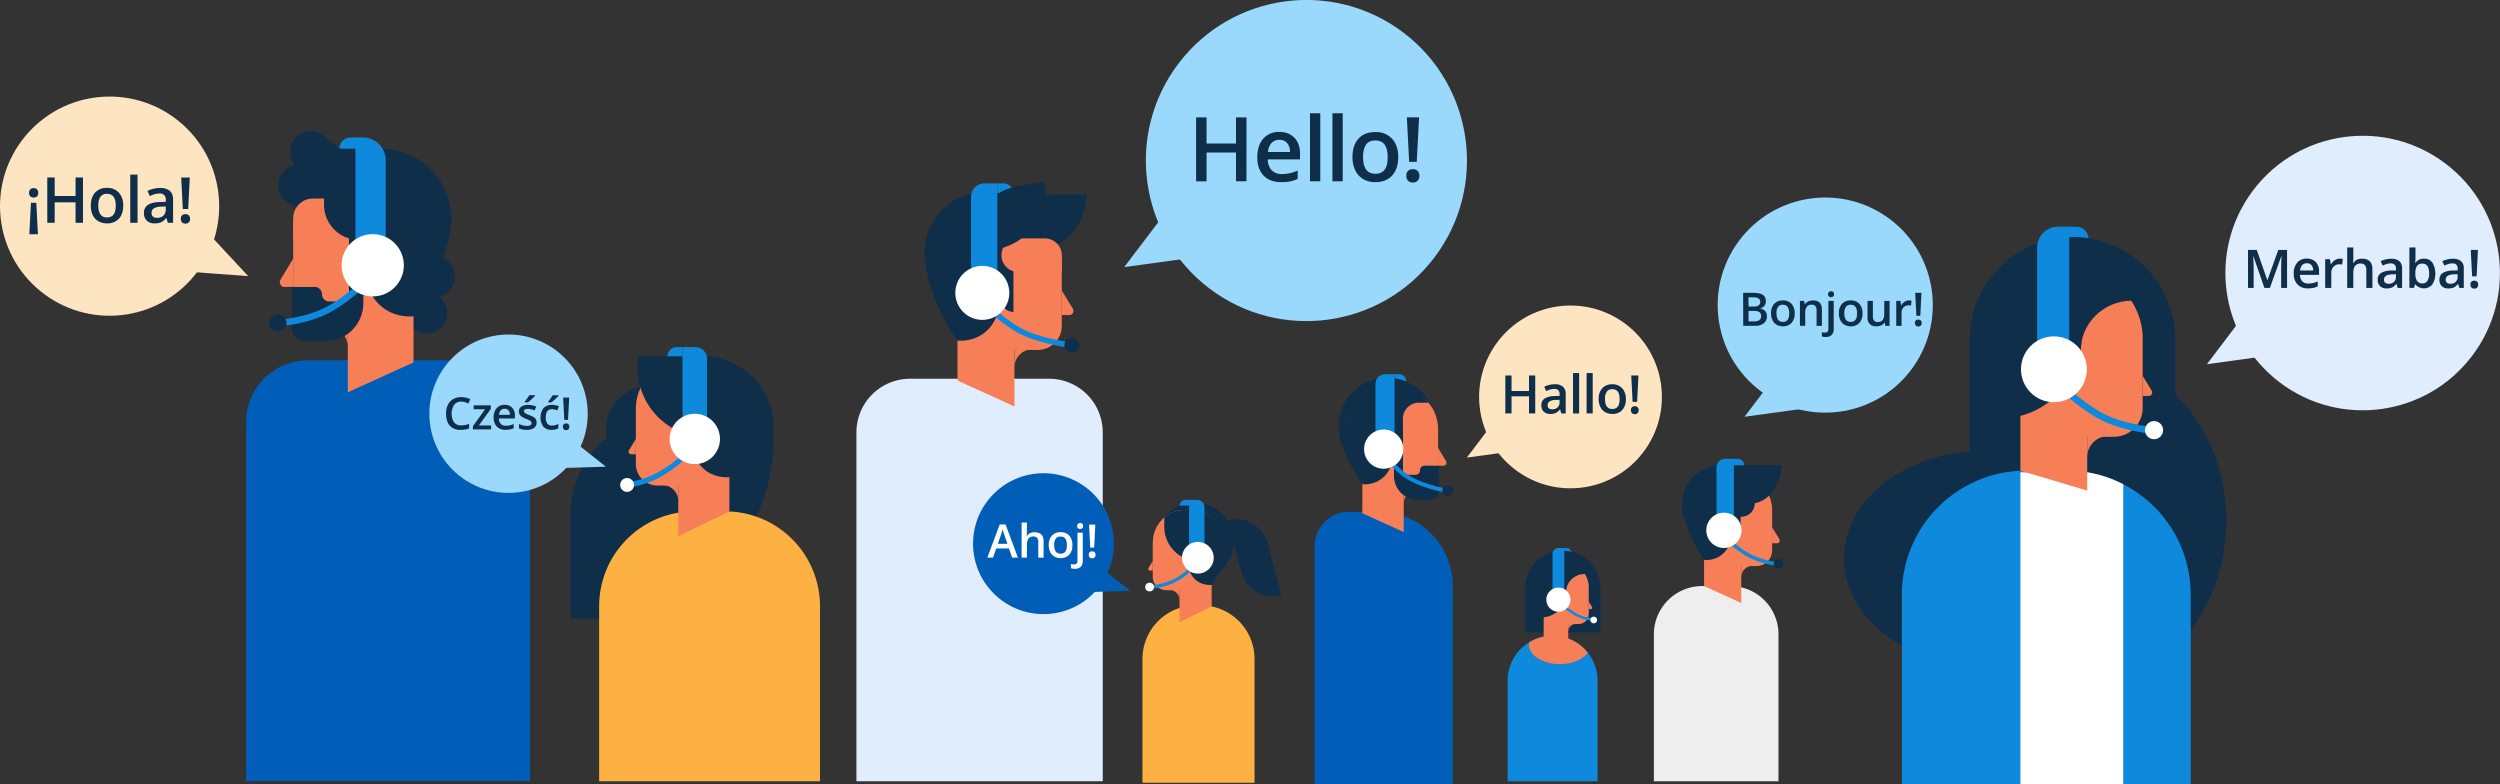 <svg xmlns="http://www.w3.org/2000/svg" viewBox="0 0 1458.7 457.43"><rect x="0" y="0" width="1458.7" height="457.43" fill="#333333" stroke="none"/><defs><style>.cls-1{fill:#0f89db;}.cls-2{fill:#0f2e4a;}.cls-3{fill:#f77f57;}.cls-4{fill:#005eb8;}.cls-5{fill:#fff;}.cls-6{fill:#e0edfd;}.cls-7{fill:#fde5c2;}.cls-8{fill:#9ad9fc;}.cls-9{fill:#fdb143;}.cls-10{fill:#eee;}</style></defs><title>multilingual-support-2</title><g id="Layer_2" data-name="Layer 2"><g id="Layer_1-2" data-name="Layer 1"><path class="cls-1" d="M816.35,218.31h-2.64v4.18h6.82A4.18,4.18,0,0,0,816.35,218.31Z" transform="translate(0 0)"/><ellipse class="cls-2" cx="809.43" cy="247.98" rx="28.27" ry="27.58"/><path class="cls-3" d="M826.65,286.25a7.61,7.61,0,0,0-7.61,7.61h0v-7.61h7.61Z" transform="translate(0 0)"/><path class="cls-4" d="M767.06,318.67a20,20,0,0,1,20-20h17.43a43.18,43.18,0,0,1,43.18,43.18V457.43H767.06Z" transform="translate(0 0)"/><path class="cls-3" d="M828.93,286.5h-7.81a34.43,34.43,0,0,1-34.43-34.43v-1.66a24.09,24.09,0,0,1,24.09-24.09H815a24.09,24.09,0,0,1,24.09,24.09v25.93A10.16,10.16,0,0,1,828.93,286.5Z" transform="translate(0 0)"/><polygon class="cls-3" points="819.04 310.45 794.9 299.47 794.9 274.6 819.04 274.6 819.04 310.45"/><path class="cls-3" d="M842.24,271.75h-3.15V261.34l4.67,7.72A1.78,1.78,0,0,1,842.24,271.75Z" transform="translate(0 0)"/><path class="cls-2" d="M794.9,282.53c-14.72-21.19-13.67-32.71-13.67-32.71L797,238c11,0,19.67,3,19.67,13.94l-3.15.45C816.67,285.58,794.9,282.53,794.9,282.53Z" transform="translate(0 0)"/><path class="cls-3" d="M813.44,272h-5.89a5.89,5.89,0,0,1-5.89-5.89v-4.61a5.89,5.89,0,0,1,5.89-5.89h0a5.89,5.89,0,0,1,5.89,5.89Z" transform="translate(0 0)"/><rect class="cls-2" x="813.36" y="249.07" width="5.24" height="25.97"/><path class="cls-2" d="M839.59,271.75V287a4.69,4.69,0,0,1-4.69,4.69h-7.54a14,14,0,0,1-14-14v-6h5.25v2.68a2.68,2.68,0,0,0,2.68,2.68h4.58a2.68,2.68,0,0,0,2.68-2.68h0a2.68,2.68,0,0,1,2.68-2.68Z" transform="translate(0 0)"/><path class="cls-2" d="M833.54,235H827.8a9.3,9.3,0,0,0-9.27,9.45l.08,4.67-31.91,7.11,1-24.69S816.13,213.2,833.54,235Z" transform="translate(0 0)"/><path class="cls-1" d="M843.31,287.41l.44-2.33c-.13,0-13.12-2.54-20.75-7.12a38.52,38.52,0,0,1-11.61-10.75l-2,1.28A40.39,40.39,0,0,0,821.79,280C829.79,284.79,842.76,287.31,843.31,287.41Z" transform="translate(0 0)"/><path class="cls-1" d="M808.2,218.32h5.51a0,0,0,0,1,0,0v37.75a0,0,0,0,1,0,0H802.57a0,0,0,0,1,0,0V224A5.63,5.63,0,0,1,808.2,218.32Z"/><circle class="cls-5" cx="807.36" cy="262.06" r="11.44"/><circle class="cls-2" cx="844.7" cy="286.25" r="3.15"/><path class="cls-3" d="M602.42,203.82a10.49,10.49,0,0,0-10.49,10.49h0V203.82h10.49Z" transform="translate(0 0)"/><path class="cls-6" d="M499.71,252.27A31.28,31.28,0,0,1,531,221h81.15a31.28,31.28,0,0,1,31.28,31.28V455.85H499.71Z" transform="translate(0 0)"/><path class="cls-3" d="M605.55,204.17H594.79a47.42,47.42,0,0,1-47.42-47.42v-2.28a33.19,33.19,0,0,1,33.19-33.19h5.79a33.19,33.19,0,0,1,33.19,33.19v35.72A14,14,0,0,1,605.55,204.17Z" transform="translate(0 0)"/><path class="cls-2" d="M611.1,147.56c-25.75,0-41.55-1.41-35.81,35.81a35.81,35.81,0,1,1,35.81-35.81Z" transform="translate(0 0)"/><polygon class="cls-3" points="591.93 237.17 558.67 222.04 558.67 187.77 591.93 187.77 591.93 237.17"/><path class="cls-3" d="M623.88,183.85h-4.35V169.51L626,180.14A2.45,2.45,0,0,1,623.88,183.85Z" transform="translate(0 0)"/><path class="cls-2" d="M558.67,198.7C538.38,169.51,539.6,147,539.6,147l22-9.65c15.1,0,27.09,4.11,27.09,19.21l-4.34.62C588.66,202.91,558.67,198.7,558.67,198.7Z" transform="translate(0 0)"/><path class="cls-3" d="M584.21,184.21h-8.12a8.12,8.12,0,0,1-8.12-8.12v-6.35a8.12,8.12,0,0,1,8.12-8.12h0a8.12,8.12,0,0,1,8.12,8.12Z" transform="translate(0 0)"/><path class="cls-2" d="M599.68,147.56H584.32a34.2,34.2,0,0,1,34.2-34.2h15.36A34.2,34.2,0,0,1,599.68,147.56Z" transform="translate(0 0)"/><path class="cls-2" d="M591.33,182h0a7.23,7.23,0,0,1-7.23-7.23V152.6h7.23Z" transform="translate(0 0)"/><path class="cls-3" d="M619.54,158.71h-25.4a9.81,9.81,0,0,1-9.81-9.81h0a9.81,9.81,0,0,1,9.81-9.81H609.6a9.94,9.94,0,0,1,9.94,9.94Z" transform="translate(0 0)"/><path class="cls-1" d="M625.18,203.11l.42-3.24c-.2,0-20.45-2.67-30.92-9a71.1,71.1,0,0,1-16.08-12.74l-2.49,2.12c.24.28,5.89,6.82,16.89,13.42S624.32,203,625.18,203.11Z" transform="translate(0 0)"/><path class="cls-1" d="M585.55,107h-3.64v5.76h9.4A5.76,5.76,0,0,0,585.55,107Z" transform="translate(0 0)"/><path class="cls-2" d="M581.25,145.43,566.11,148h0a34.2,34.2,0,0,1,28.06-39.39L609.32,106h0A34.2,34.2,0,0,1,581.25,145.43Z" transform="translate(0 0)"/><path class="cls-1" d="M574.35,107h7.56a0,0,0,0,1,0,0v52.31a0,0,0,0,1,0,0H566.57a0,0,0,0,1,0,0V114.81A7.78,7.78,0,0,1,574.35,107Z"/><circle class="cls-5" cx="573.16" cy="170.88" r="15.76"/><circle class="cls-2" cx="625.39" cy="201.49" r="4.34"/><circle class="cls-4" cx="608.88" cy="317.26" r="41.1" transform="translate(-21.88 588.44) rotate(-50.79)"/><polygon class="cls-4" points="659.41 344.73 632.25 345.55 641.15 330.29 659.41 344.73"/><circle class="cls-7" cx="63.94" cy="120.3" r="63.94" transform="translate(-69.69 93.78) rotate(-50.79)"/><polygon class="cls-7" points="144.82 161.11 101.87 157.96 120.57 135.04 144.82 161.11"/><circle class="cls-8" cx="762.28" cy="93.68" r="93.68" transform="translate(227.16 644.58) rotate(-52.84)"/><polygon class="cls-8" points="655.96 155.85 682.14 121.31 716.68 147.5 655.96 155.85"/><path class="cls-3" d="M190.84,190.45a12.09,12.09,0,0,1,12.09,12.09h0V190.45H190.84Z" transform="translate(0 0)"/><path class="cls-4" d="M143.58,246.31a36.06,36.06,0,0,1,36.06-36.06H273.2a36.06,36.06,0,0,1,36.06,36.06V455.7H143.58Z" transform="translate(0 0)"/><path class="cls-3" d="M187.24,190.86h12.4a54.67,54.67,0,0,0,54.67-54.67v-2.63A38.27,38.27,0,0,0,216,95.28h-6.67a38.27,38.27,0,0,0-38.27,38.27v41.18A16.13,16.13,0,0,0,187.24,190.86Z" transform="translate(0 0)"/><path class="cls-2" d="M180.83,128c29.69,0,47.9-1.63,41.28,41.28a41.28,41.28,0,0,0,0-82.56H189C172,91.76,180.83,109.27,180.83,128Z" transform="translate(0 0)"/><path class="cls-2" d="M211.14,129.83h0a12.09,12.09,0,0,0-4.2-16.57L180.66,97.6a12.09,12.09,0,0,0-16.57,4.2h0a12.09,12.09,0,0,0,4.2,16.57L194.57,134A12.09,12.09,0,0,0,211.14,129.83Z" transform="translate(0 0)"/><path class="cls-2" d="M214,116h0a12.09,12.09,0,0,0-1.51-17L189.06,79.31a12.09,12.09,0,0,0-17,1.51h0a12.09,12.09,0,0,0,1.51,17L197,117.48A12.09,12.09,0,0,0,214,116Z" transform="translate(0 0)"/><path class="cls-2" d="M262.59,169.17h0a12.09,12.09,0,0,0-1.51-17L237.6,132.51a12.09,12.09,0,0,0-17,1.51h0a12.09,12.09,0,0,0,1.51,17l23.47,19.63A12.09,12.09,0,0,0,262.59,169.17Z" transform="translate(0 0)"/><path class="cls-2" d="M258.1,190.37h0a12.09,12.09,0,0,0-1.51-17l-23.47-19.63a12.09,12.09,0,0,0-17,1.51h0a12.09,12.09,0,0,0,1.51,17l23.47,19.63A12.09,12.09,0,0,0,258.1,190.37Z" transform="translate(0 0)"/><polygon class="cls-3" points="202.94 228.9 241.28 211.46 241.28 171.95 202.94 171.95 202.94 228.9"/><path class="cls-3" d="M166.09,167.43h5V150.89l-7.42,12.26A2.82,2.82,0,0,0,166.09,167.43Z" transform="translate(0 0)"/><path class="cls-2" d="M241.28,184.55c23.38-33.66,22-59.65,22-59.65l-25.32-11.13c-17.4,0-31.23,4.74-31.23,22.15l5,.71C206.71,189.4,241.28,184.55,241.28,184.55Z" transform="translate(0 0)"/><path class="cls-3" d="M211.83,167.84h9.36a9.36,9.36,0,0,0,9.36-9.36v-7.33a9.36,9.36,0,0,0-9.36-9.36h0a9.36,9.36,0,0,0-9.36,9.36Z" transform="translate(0 0)"/><rect class="cls-2" x="203.63" y="131.4" width="8.33" height="41.25" transform="translate(415.59 304.06) rotate(-180)"/><path class="cls-3" d="M171.1,138.44h29.29a11.31,11.31,0,0,0,11.31-11.31h0a11.31,11.31,0,0,0-11.31-11.31H182.56a11.46,11.46,0,0,0-11.46,11.46Z" transform="translate(0 0)"/><path class="cls-2" d="M189,113.77h6a20.52,20.52,0,0,1,20.52,20.52V140a0,0,0,0,1,0,0H189a0,0,0,0,1,0,0V113.77A0,0,0,0,1,189,113.77Z" transform="translate(404.59 253.76) rotate(-180)"/><path class="cls-2" d="M170.29,167.42v24.24a7.45,7.45,0,0,0,7.45,7.45h12A22.24,22.24,0,0,0,212,176.87v-9.46h-8.34v4.25a4.25,4.25,0,0,1-4.25,4.25H192.1a4.25,4.25,0,0,1-4.25-4.25h0a4.25,4.25,0,0,0-4.25-4.25Z" transform="translate(0 0)"/><path class="cls-1" d="M163.86,190.28c.73-.06,18-1.49,30.75-9.17s19.2-15.15,19.47-15.47l-2.87-2.45c-.06.07-6.43,7.42-18.54,14.69s-28.94,8.63-29.11,8.65Z" transform="translate(0 0)"/><path class="cls-1" d="M207.38,80.23h17.69a0,0,0,0,1,0,0v61.25a0,0,0,0,1,0,0h-4.32a13.37,13.37,0,0,1-13.37-13.37V80.23A0,0,0,0,1,207.38,80.23Z" transform="translate(432.45 221.7) rotate(-180)"/><circle class="cls-5" cx="217.47" cy="154.78" r="18.17"/><path class="cls-1" d="M198.09,80.24h11a0,0,0,0,1,0,0v0a6.45,6.45,0,0,1-6.45,6.45h-4.51a0,0,0,0,1,0,0V80.24A0,0,0,0,1,198.09,80.24Z" transform="translate(407.14 166.93) rotate(180)"/><circle class="cls-2" cx="162.17" cy="188.4" r="5.01"/><circle class="cls-2" cx="379.48" cy="250.91" r="25.92"/><path class="cls-2" d="M436.91,242.52H451.3a0,0,0,0,1,0,0v60.91a57.5,57.5,0,0,1-57.5,57.5H332.88a0,0,0,0,1,0,0V346.56A104,104,0,0,1,436.91,242.52Z" transform="translate(784.17 603.46) rotate(-180)"/><path class="cls-3" d="M386.35,283a9.41,9.41,0,0,1,9.41,9.41h0V283h-9.41Z" transform="translate(0 0)"/><path class="cls-9" d="M349.59,353.73a55.36,55.36,0,0,1,55.36-55.36h18.14a55.36,55.36,0,0,1,55.36,55.36V455.85H349.59Z" transform="translate(0 0)"/><path class="cls-3" d="M383.54,283.29h9.64a42.52,42.52,0,0,0,42.52-42.52v-2A29.76,29.76,0,0,0,405.94,209h-5.19A29.76,29.76,0,0,0,371,238.72v32A12.55,12.55,0,0,0,383.54,283.29Z" transform="translate(0 0)"/><polygon class="cls-3" points="395.75 312.87 425.58 298.43 425.58 268.58 395.75 268.58 395.75 312.87"/><path class="cls-3" d="M368.28,265.07H371v-9l-4,6.64A1.53,1.53,0,0,0,368.28,265.07Z" transform="translate(0 0)"/><path class="cls-2" d="M425.58,278.38C443.76,252.21,442.67,232,442.67,232L423,223.34c-13.54,0-24.29,3.69-24.29,17.22l3.89.55C398.68,282.15,425.58,278.38,425.58,278.38Z" transform="translate(0 0)"/><path class="cls-2" d="M371.92,207.88h38.24a41,41,0,0,1,41,41v6.44a0,0,0,0,1,0,0H412.94a41,41,0,0,1-41-41v-6.44A0,0,0,0,1,371.92,207.88Z" transform="translate(823.1 463.21) rotate(-180)"/><path class="cls-1" d="M366,284.49a52.91,52.91,0,0,0,20.92-7.11c10.25-6.15,15.51-12.24,15.73-12.5l-2.32-2a66.25,66.25,0,0,1-15,11.87,50.76,50.76,0,0,1-19.6,6.69Z" transform="translate(0 0)"/><path class="cls-1" d="M398.26,202.52h14.3a0,0,0,0,1,0,0v42.84a0,0,0,0,1,0,0h-7.5a6.8,6.8,0,0,1-6.8-6.8v-36A0,0,0,0,1,398.26,202.52Z" transform="translate(810.81 447.87) rotate(-180)"/><circle class="cls-5" cx="405.4" cy="256.11" r="14.69"/><path class="cls-1" d="M394.86,202.52h3.39v5.36H389.5A5.36,5.36,0,0,1,394.86,202.52Z" transform="translate(0 0)"/><circle class="cls-5" cx="365.89" cy="282.97" r="4.05"/><path class="cls-1" d="M879.66,397.18a26.24,26.24,0,0,1,44.8-18.55,23.29,23.29,0,0,1,1.91,2.14,26.08,26.08,0,0,1,5.78,16.41v58.67H879.66Z" transform="translate(0 0)"/><path class="cls-1" d="M912.73,319.76H914a2.9,2.9,0,0,1,2.9,2.9v0a0,0,0,0,1,0,0h-4.21a0,0,0,0,1,0,0v-2.9A0,0,0,0,1,912.73,319.76Z"/><path class="cls-2" d="M889.83,321.29h44.08a0,0,0,0,1,0,0V347a22,22,0,0,1-22,22h0a22,22,0,0,1-22-22V321.29A0,0,0,0,1,889.83,321.29Z" transform="translate(1823.74 690.35) rotate(180)"/><path class="cls-3" d="M919.57,364a4.52,4.52,0,0,0-4.52,4.52h0V364h4.52Z" transform="translate(0 0)"/><path class="cls-3" d="M920.92,364.12h-4.64a20.44,20.44,0,0,1-20.44-20.44v-1a14.31,14.31,0,0,1,14.31-14.31h2.49A14.31,14.31,0,0,1,927,342.69v15.4A6,6,0,0,1,920.92,364.12Z" transform="translate(0 0)"/><polygon class="cls-3" points="915.05 378.34 900.71 371.4 900.71 357.05 915.05 357.05 915.05 378.34"/><path class="cls-3" d="M928.26,355.36H927V351l1.93,3.19A.74.74,0,0,1,928.26,355.36Z" transform="translate(0 0)"/><path class="cls-2" d="M925.3,334.92h-.63a10.93,10.93,0,0,0-11,10.83H898.33v-19h27.18Z" transform="translate(0 0)"/><path class="cls-2" d="M906.43,334.06h7.42a0,0,0,0,1,0,0v26.15a0,0,0,0,1,0,0h-21.8a0,0,0,0,1,0,0V348.43A14.37,14.37,0,0,1,906.43,334.06Z" transform="translate(1805.92 694.27) rotate(180)"/><path class="cls-3" d="M892.08,376.05c0,6.31,8,11.43,18,11.43,7.27,0,13.53-2.75,16.34-6.71a23.3,23.3,0,0,0-1.91-2.14,26.23,26.23,0,0,0-32.28-3.81A7.88,7.88,0,0,0,892.08,376.05Z" transform="translate(0 0)"/><path class="cls-1" d="M928.24,362.07l.12-1.46a24.41,24.41,0,0,1-9.42-3.22,31.86,31.86,0,0,1-7.2-5.71l-1.11,1a32.61,32.61,0,0,0,7.56,6A25.44,25.44,0,0,0,928.24,362.07Z" transform="translate(0 0)"/><path class="cls-1" d="M909.48,319.76h3.25a0,0,0,0,1,0,0V345a0,0,0,0,1,0,0h-6.87a0,0,0,0,1,0,0V323.38A3.62,3.62,0,0,1,909.48,319.76Z"/><circle class="cls-5" cx="909.3" cy="349.89" r="7.06"/><circle class="cls-5" cx="929.92" cy="361.75" r="1.95"/><path class="cls-10" d="M965,370.13a28.18,28.18,0,0,1,28.18-28.18h16.36a28.18,28.18,0,0,1,28.18,28.18v85.73H965Z" transform="translate(0 0)"/><path class="cls-3" d="M1022.84,330.06a6.85,6.85,0,0,0-6.85,6.85h0v-6.85h6.85Z" transform="translate(0 0)"/><path class="cls-3" d="M1024.88,330.29h-7a31,31,0,0,1-30.95-30.95v-1.49a21.66,21.66,0,0,1,21.66-21.66h3.78A21.66,21.66,0,0,1,1034,297.85v23.31A9.13,9.13,0,0,1,1024.88,330.29Z" transform="translate(0 0)"/><path class="cls-2" d="M1028.51,294.69c-16.8,0-27.11-.92-23.37,23.37a23.37,23.37,0,1,1,0-46.73c2.32,0,19.53,4.15,19.53,4.15C1034.32,278.35,1028.51,284.11,1028.51,294.69Z" transform="translate(0 0)"/><polygon class="cls-3" points="1015.99 351.82 994.29 341.95 994.29 319.59 1015.99 319.59 1015.99 351.82"/><path class="cls-3" d="M1036.85,317H1034v-9.36l4.2,6.94A1.6,1.6,0,0,1,1036.85,317Z" transform="translate(0 0)"/><path class="cls-2" d="M994.29,326.72C981.05,307.67,981.85,293,981.85,293l14.33-6.3c9.85,0,17.68,2.68,17.68,12.54l-2.83.4C1013.86,329.47,994.29,326.72,994.29,326.72Z" transform="translate(0 0)"/><path class="cls-3" d="M1011,317.26h-5.3a5.3,5.3,0,0,1-5.3-5.3v-4.15a5.3,5.3,0,0,1,5.3-5.3h0a5.3,5.3,0,0,1,5.3,5.3Z" transform="translate(0 0)"/><rect class="cls-2" x="1010.89" y="296.64" width="4.72" height="15.06"/><path class="cls-3" d="M1016.87,284.7h8.08a6.49,6.49,0,0,1,6.49,6.49v6.32a0,0,0,0,1,0,0h-14.56a6.4,6.4,0,0,1-6.4-6.4v0A6.4,6.4,0,0,1,1016.87,284.7Z"/><path class="cls-2" d="M1008.85,286.66h15a0,0,0,0,1,0,0v7a7.86,7.86,0,0,1-7.86,7.86h-7.16a0,0,0,0,1,0,0V286.66A0,0,0,0,1,1008.85,286.66Z"/><path class="cls-2" d="M1002.49,271.33c0,12.48,8.26,22.6,18.46,22.6s18.46-10.12,18.46-22.6Z" transform="translate(0 0)"/><path class="cls-1" d="M1037.25,330.3l.3-2.11c-.11,0-10.8-1.57-17.64-5.68a46.42,46.42,0,0,1-10.49-8.31l-1.62,1.39a47.52,47.52,0,0,0,11,8.76C1026,328.67,1036.8,330.23,1037.25,330.3Z" transform="translate(0 0)"/><path class="cls-1" d="M1006.69,267.7h5a0,0,0,0,1,0,0v34.21a0,0,0,0,1,0,0h-10.15a0,0,0,0,1,0,0V272.81A5.12,5.12,0,0,1,1006.69,267.7Z"/><circle class="cls-5" cx="1005.88" cy="309.44" r="10.29"/><path class="cls-1" d="M1013.93,267.7h-2.38v3.76h6.13A3.76,3.76,0,0,0,1013.93,267.7Z" transform="translate(0 0)"/><circle class="cls-2" cx="1037.72" cy="328.92" r="2.83"/><path class="cls-2" d="M674.39,313.76a22.8,22.8,0,1,0,20.35-20.35A22.8,22.8,0,0,0,674.39,313.76Z" transform="translate(0 0)"/><path class="cls-3" d="M682.28,344.17a5.93,5.93,0,0,1,5.93,5.93h0v-5.93h-5.93Z" transform="translate(0 0)"/><path class="cls-9" d="M666.6,384.51a31.3,31.3,0,0,1,31.3-31.3h2.8a31.3,31.3,0,0,1,31.3,31.3V456.7H666.6Z" transform="translate(0 0)"/><path class="cls-3" d="M672.61,316.29v20.18a7.9,7.9,0,0,0,7.9,7.91h6.07a26.78,26.78,0,0,0,26.79-26.79v-1.29a18.76,18.76,0,0,0-10.62-16.9L702,299l0,0a18.38,18.38,0,0,0-6.53-1.45c-.25,0-.51,0-.76,0h-3.27a18.76,18.76,0,0,0-18.75,18.75Z" transform="translate(0 0)"/><polygon class="cls-3" points="688.2 363.01 706.99 353.91 706.99 335.11 688.2 335.11 688.2 363.01"/><path class="cls-3" d="M670.9,332.89h1.71v-5.65l-2.53,4.18A1,1,0,0,0,670.9,332.89Z" transform="translate(0 0)"/><path class="cls-2" d="M707,341.28c11.46-16.49,10.77-29.23,10.77-29.23l-12.41-5.45c-8.53,0-15.3,2.32-15.3,10.85l2.45.35C690,343.65,707,341.28,707,341.28Z" transform="translate(0 0)"/><path class="cls-2" d="M679.34,301.9v5.49a20,20,0,0,0,20,20h15v-9.86a20,20,0,0,0-11.65-18.19L702,299l0,0a20.24,20.24,0,0,0-6.53-1.45l-1,0h-3A18.69,18.69,0,0,0,679.34,301.9Z" transform="translate(0 0)"/><path class="cls-3" d="M690.45,333.88h4.77a4.77,4.77,0,0,0,4.77-4.77v-3.73a4.77,4.77,0,0,0-4.77-4.77h0a4.77,4.77,0,0,0-4.77,4.77Z" transform="translate(0 0)"/><path class="cls-2" d="M747.63,347.33h0l-7.88-30.13a19.15,19.15,0,0,0-23.38-13.68h0l7.88,30.13A19.15,19.15,0,0,0,747.63,347.33Z" transform="translate(0 0)"/><path class="cls-1" d="M671.63,343.5c.37,0,9.14-.76,15.65-4.67a42.78,42.78,0,0,0,9.91-7.88l-1.46-1.25a41.73,41.73,0,0,1-9.44,7.48c-6.13,3.68-14.73,4.4-14.82,4.4Z" transform="translate(0 0)"/><path class="cls-1" d="M693.78,291.67h9a0,0,0,0,1,0,0v27a0,0,0,0,1,0,0h-4.72a4.28,4.28,0,0,1-4.28-4.28V291.67A0,0,0,0,1,693.78,291.67Z" transform="translate(1396.57 610.33) rotate(-180)"/><circle class="cls-5" cx="698.92" cy="325.43" r="9.25"/><path class="cls-1" d="M691.65,291.67h2.14V295h-5.52A3.38,3.38,0,0,1,691.65,291.67Z" transform="translate(0 0)"/><circle class="cls-5" cx="670.77" cy="342.54" r="2.55"/><path class="cls-1" d="M1211.57,132.31h-4.44v7h11.45A7,7,0,0,0,1211.57,132.31Z" transform="translate(0 0)"/><path class="cls-2" d="M1149.25,138.35h119.9a0,0,0,0,1,0,0v70a60,60,0,0,1-60,60h0a60,60,0,0,1-60-60v-70A0,0,0,0,1,1149.25,138.35Z" transform="translate(2418.4 406.65) rotate(180)"/><path class="cls-2" d="M1164.36,303.76c0,52.52,8.69,95.1,53.5,95.1s81.14-42.58,81.14-95.1-36.33-95.1-81.14-95.1S1164.36,251.24,1164.36,303.76Z" transform="translate(0 0)"/><ellipse class="cls-2" cx="1157.07" cy="325.8" rx="81.14" ry="62.63"/><path class="cls-3" d="M1230.16,254.44a12.3,12.3,0,0,0-12.3,12.3h0v-12.3h12.3Z" transform="translate(0 0)"/><path class="cls-1" d="M1109.71,347a72.41,72.41,0,0,1,69.15-72.32c1.05-.05,2.16-.08,3.24-.08h23.73a71.44,71.44,0,0,1,12.13,1,70.42,70.42,0,0,1,20.87,6.93,72.31,72.31,0,0,1,39.4,64.43V457.43H1109.71Z" transform="translate(0 0)"/><path class="cls-5" d="M1178.86,275.6H1218a70.42,70.42,0,0,1,20.87,6.93v174.9h-60Z" transform="translate(0 0)"/><path class="cls-3" d="M1205.64,157.64h4.58a40,40,0,0,1,40,40V238a16.87,16.87,0,0,1-16.87,16.87H1222.8a57.19,57.19,0,0,1-57.19-57.19v0a40,40,0,0,1,40-40Z"/><polygon class="cls-3" points="1217.86 286.25 1178.86 274.65 1178.86 235.62 1217.86 235.62 1217.86 286.25"/><path class="cls-3" d="M1253.79,231h-3.55V219.3l5.26,8.69A2,2,0,0,1,1253.79,231Z" transform="translate(0 0)"/><path class="cls-2" d="M1245.75,175.43H1244c-16.57,0-30,13.19-30,29.46h-41.64V153.2h73.94Z" transform="translate(0 0)"/><path class="cls-2" d="M1203.23,173.08h11.38a0,0,0,0,1,0,0v71.15a0,0,0,0,1,0,0h-59.29a0,0,0,0,1,0,0V221A47.91,47.91,0,0,1,1203.23,173.08Z" transform="translate(2369.92 417.32) rotate(180)"/><path class="cls-1" d="M1255.07,253l.32-4c-.18,0-18.05-1.51-30.76-9.14s-19.53-15.44-19.6-15.52l-3,2.59c.29.33,7.17,8.31,20.58,16.35S1254.3,252.92,1255.07,253Z" transform="translate(0 0)"/><path class="cls-1" d="M1200.73,132.31h6.6a0,0,0,0,1,0,0v69.1a0,0,0,0,1,0,0h-18.7a0,0,0,0,1,0,0v-57A12.1,12.1,0,0,1,1200.73,132.31Z"/><circle class="cls-5" cx="1198.41" cy="215.47" r="19.21"/><circle class="cls-5" cx="1256.85" cy="250.99" r="5.29"/><circle class="cls-7" cx="916.38" cy="231.61" r="53.32" transform="translate(178.25 822) rotate(-52.84)"/><polygon class="cls-7" points="855.86 267 870.76 247.34 890.42 262.24 855.86 267"/><circle class="cls-6" cx="1378.6" cy="159.34" r="80.09" transform="translate(418.85 1161.74) rotate(-52.84)"/><polygon class="cls-6" points="1287.7 212.5 1310.08 182.97 1339.61 205.35 1287.7 212.5"/><path class="cls-2" d="M22.33,112.54a2.83,2.83,0,0,1-.68,2,2.67,2.67,0,0,1-2,.71,2.63,2.63,0,0,1-2-.71,2.81,2.81,0,0,1-.69-2,2.87,2.87,0,0,1,.69-2,2.54,2.54,0,0,1,2-.76,2.63,2.63,0,0,1,2,.73A2.84,2.84,0,0,1,22.33,112.54Zm-4.28,5.78H21.2l.92,18.36h-5Z" transform="translate(0 0)"/><path class="cls-2" d="M48.42,130H44.09V118.07H31.91V130H27.59V103.56h4.32v10.8H44.09v-10.8h4.34Z" transform="translate(0 0)"/><path class="cls-2" d="M71.9,119.95q0,4.9-2.51,7.64a9,9,0,0,1-7,2.75,9.58,9.58,0,0,1-5-1.26,8.34,8.34,0,0,1-3.31-3.63A12.36,12.36,0,0,1,53,119.95q0-4.86,2.49-7.59a9,9,0,0,1,7-2.73,8.8,8.8,0,0,1,6.87,2.79A10.78,10.78,0,0,1,71.9,119.95Zm-14.54,0q0,6.92,5.11,6.92t5.06-6.92q0-6.85-5.09-6.85a4.34,4.34,0,0,0-3.88,1.77A9,9,0,0,0,57.36,119.95Z" transform="translate(0 0)"/><path class="cls-2" d="M80.26,130H76V101.86h4.25Z" transform="translate(0 0)"/><path class="cls-2" d="M97.93,130l-.85-2.78h-.14A8.18,8.18,0,0,1,94,129.68a9.2,9.2,0,0,1-3.76.66,6.36,6.36,0,0,1-4.6-1.59,6,6,0,0,1-1.65-4.5,5.28,5.28,0,0,1,2.29-4.66q2.29-1.57,7-1.72l3.45-.11V116.7a4,4,0,0,0-.89-2.86,3.65,3.65,0,0,0-2.77-.95,9.57,9.57,0,0,0-2.94.45,22.22,22.22,0,0,0-2.71,1.07l-1.37-3a14.79,14.79,0,0,1,3.56-1.29,16.38,16.38,0,0,1,3.65-.44A8.64,8.64,0,0,1,99,111.29Q101,113,101,116.52V130Zm-6.32-2.89a5.26,5.26,0,0,0,3.71-1.29,4.68,4.68,0,0,0,1.4-3.62v-1.73l-2.57.11a8.77,8.77,0,0,0-4.36,1,3,3,0,0,0-1.36,2.74,2.67,2.67,0,0,0,.79,2.07A3.42,3.42,0,0,0,91.61,127.08Z" transform="translate(0 0)"/><path class="cls-2" d="M105.51,127.72a2.45,2.45,0,0,1,2.71-2.73,2.59,2.59,0,0,1,2,.72,2.8,2.8,0,0,1,.69,2,2.87,2.87,0,0,1-.7,2,2.55,2.55,0,0,1-2,.75,2.68,2.68,0,0,1-2-.72A2.81,2.81,0,0,1,105.51,127.72Zm4.3-5.76h-3.14l-.94-18.39h5Z" transform="translate(0 0)"/><path class="cls-5" d="M590.6,325.38,588.67,320H581.3l-1.89,5.35h-3.32L583.3,306h3.43l7.21,19.35Zm-2.76-8.07L586,312.07q-.2-.53-.55-1.66t-.48-1.66a29.49,29.49,0,0,1-1,3.55l-1.74,5Z" transform="translate(0 0)"/><path class="cls-5" d="M608.93,325.38h-3.11v-9a3.92,3.92,0,0,0-.68-2.52,2.62,2.62,0,0,0-2.16-.83,3.42,3.42,0,0,0-2.87,1.17,6.42,6.42,0,0,0-.92,3.91v7.24h-3.1V304.87h3.1v5.21a24.3,24.3,0,0,1-.16,2.68h.2a4.3,4.3,0,0,1,1.76-1.63,5.67,5.67,0,0,1,2.63-.58q5.3,0,5.3,5.34Z" transform="translate(0 0)"/><path class="cls-5" d="M625.71,318.06a8,8,0,0,1-1.83,5.58,6.57,6.57,0,0,1-5.1,2,7,7,0,0,1-3.61-.92,6.09,6.09,0,0,1-2.41-2.65,9,9,0,0,1-.84-4,7.9,7.9,0,0,1,1.82-5.54,6.6,6.6,0,0,1,5.13-2,6.42,6.42,0,0,1,5,2A7.87,7.87,0,0,1,625.71,318.06Zm-10.61,0q0,5,3.73,5t3.69-5q0-5-3.72-5a3.17,3.17,0,0,0-2.83,1.29A6.57,6.57,0,0,0,615.1,318.06Z" transform="translate(0 0)"/><path class="cls-5" d="M627.17,331.87a7,7,0,0,1-2.32-.33v-2.45a7.13,7.13,0,0,0,1.83.24q2,0,2-2.24V310.8h3.1v16.49a4.58,4.58,0,0,1-1.18,3.41A4.66,4.66,0,0,1,627.17,331.87Zm1.31-24.93a1.71,1.71,0,0,1,.46-1.28,1.77,1.77,0,0,1,1.3-.45,1.73,1.73,0,0,1,1.27.45,1.71,1.71,0,0,1,.46,1.28,1.68,1.68,0,0,1-.46,1.25,1.72,1.72,0,0,1-1.27.46,1.75,1.75,0,0,1-1.3-.46A1.68,1.68,0,0,1,628.48,306.94Z" transform="translate(0 0)"/><path class="cls-5" d="M635.29,323.73a1.79,1.79,0,0,1,2-2,1.89,1.89,0,0,1,1.44.53,2,2,0,0,1,.5,1.46,2.09,2.09,0,0,1-.51,1.48,1.85,1.85,0,0,1-1.43.55,2,2,0,0,1-1.46-.53A2,2,0,0,1,635.29,323.73Zm3.14-4.21h-2.29l-.69-13.42h3.65Z" transform="translate(0 0)"/><circle class="cls-8" cx="296.73" cy="241.42" r="46.2" transform="translate(-77.92 318.69) rotate(-50.79)"/><polygon class="cls-8" points="353.53 272.3 322.99 273.21 333 256.06 353.53 272.3"/><path class="cls-2" d="M269.12,234.32a5,5,0,0,0-4.11,1.85,9.73,9.73,0,0,0-.06,10.28,5.09,5.09,0,0,0,4.17,1.75,11,11,0,0,0,2.29-.23q1.1-.24,2.3-.6V250a13.94,13.94,0,0,1-5,.83,7.92,7.92,0,0,1-6.26-2.47q-2.18-2.47-2.18-7.07a11.42,11.42,0,0,1,1.06-5.07,7.57,7.57,0,0,1,3.07-3.33,9.27,9.27,0,0,1,4.71-1.16,11.68,11.68,0,0,1,5.26,1.19l-1.09,2.53a16.42,16.42,0,0,0-2-.78A7.18,7.18,0,0,0,269.12,234.32Z" transform="translate(0 0)"/><path class="cls-2" d="M286.58,250.54H275.93V248.7l7.1-9.92h-6.67V236.5h10v2.08l-6.94,9.67h7.15Z" transform="translate(0 0)"/><path class="cls-2" d="M295,250.8a6.79,6.79,0,0,1-5.12-1.91,7.26,7.26,0,0,1-1.85-5.26,8,8,0,0,1,1.71-5.41,5.92,5.92,0,0,1,4.71-2,5.78,5.78,0,0,1,4.39,1.69,6.45,6.45,0,0,1,1.61,4.65v1.61h-9.36a4.62,4.62,0,0,0,1.1,3.14,3.85,3.85,0,0,0,2.93,1.1,10.85,10.85,0,0,0,2.32-.23,12.16,12.16,0,0,0,2.3-.78v2.42a9.16,9.16,0,0,1-2.21.74A13.57,13.57,0,0,1,295,250.8Zm-.55-12.29a3,3,0,0,0-2.28.9,4.29,4.29,0,0,0-1,2.63h6.37a3.89,3.89,0,0,0-.84-2.63A2.87,2.87,0,0,0,294.43,238.51Z" transform="translate(0 0)"/><path class="cls-2" d="M313.1,246.54a3.68,3.68,0,0,1-1.5,3.16,7.18,7.18,0,0,1-4.29,1.1,10.13,10.13,0,0,1-4.51-.85v-2.58a11.06,11.06,0,0,0,4.61,1.14q2.75,0,2.75-1.66a1.32,1.32,0,0,0-.3-.89,3.6,3.6,0,0,0-1-.74,17.17,17.17,0,0,0-1.94-.86,9,9,0,0,1-3.28-1.88,3.48,3.48,0,0,1-.86-2.44,3.2,3.2,0,0,1,1.45-2.8,6.9,6.9,0,0,1,4-1,11.2,11.2,0,0,1,4.68,1l-1,2.25a10.43,10.43,0,0,0-3.82-.94q-2.36,0-2.36,1.35a1.35,1.35,0,0,0,.62,1.12,13.55,13.55,0,0,0,2.69,1.26,12.27,12.27,0,0,1,2.53,1.23,3.67,3.67,0,0,1,1.17,1.29A3.73,3.73,0,0,1,313.1,246.54Zm-7-11.76v-.32q.72-.89,1.49-2t1.21-1.87h3.47v.27a26.09,26.09,0,0,1-2,2,27.78,27.78,0,0,1-2.22,1.9Z" transform="translate(0 0)"/><path class="cls-2" d="M321.86,250.8a6.15,6.15,0,0,1-4.84-1.86,9.43,9.43,0,0,1,.08-10.79,6.43,6.43,0,0,1,5-1.9,9.39,9.39,0,0,1,4,.83l-.9,2.4a9,9,0,0,0-3.12-.74q-3.64,0-3.64,4.84a5.79,5.79,0,0,0,.91,3.55,3.14,3.14,0,0,0,2.66,1.19,7.63,7.63,0,0,0,3.77-1v2.6a5.89,5.89,0,0,1-1.71.67A10.22,10.22,0,0,1,321.86,250.8Zm-2.08-16v-.32q.72-.89,1.49-2t1.21-1.87h3.47v.27a26.09,26.09,0,0,1-2,2,27.78,27.78,0,0,1-2.22,1.9Z" transform="translate(0 0)"/><path class="cls-2" d="M328.44,249a1.72,1.72,0,0,1,1.9-1.92,1.82,1.82,0,0,1,1.38.51,2,2,0,0,1,.48,1.41,2,2,0,0,1-.49,1.43,1.79,1.79,0,0,1-1.38.53,1.88,1.88,0,0,1-1.4-.51A2,2,0,0,1,328.44,249Zm3-4h-2.21L328.59,232h3.52Z" transform="translate(0 0)"/><path class="cls-2" d="M727.29,105.78h-6.12V89H704v16.81h-6.1V68.49H704V83.74h17.19V68.49h6.12Z" transform="translate(0 0)"/><path class="cls-2" d="M747.6,106.29q-6.58,0-10.29-3.84T733.6,91.88Q733.6,85,737,81a11.89,11.89,0,0,1,9.46-4,11.63,11.63,0,0,1,8.83,3.39q3.24,3.39,3.24,9.34V93h-18.8A9.26,9.26,0,0,0,742,99.34a7.73,7.73,0,0,0,5.89,2.21,21.71,21.71,0,0,0,4.66-.47,24.36,24.36,0,0,0,4.63-1.57v4.87a18.38,18.38,0,0,1-4.44,1.48A27.25,27.25,0,0,1,747.6,106.29Zm-1.1-24.69a6,6,0,0,0-4.58,1.81,8.63,8.63,0,0,0-2.05,5.28h12.8A7.82,7.82,0,0,0,751,83.4,5.76,5.76,0,0,0,746.51,81.6Z" transform="translate(0 0)"/><path class="cls-2" d="M770.36,105.78h-6V66.09h6Z" transform="translate(0 0)"/><path class="cls-2" d="M783.45,105.78h-6V66.09h6Z" transform="translate(0 0)"/><path class="cls-2" d="M815.85,91.62q0,6.91-3.55,10.79t-9.87,3.88a13.52,13.52,0,0,1-7-1.79,11.77,11.77,0,0,1-4.67-5.13,17.45,17.45,0,0,1-1.63-7.75q0-6.86,3.52-10.71t9.92-3.85A12.43,12.43,0,0,1,812.28,81Q815.85,84.94,815.85,91.62Zm-20.53,0q0,9.77,7.22,9.77t7.14-9.77q0-9.67-7.19-9.67-3.78,0-5.47,2.5T795.32,91.62Z" transform="translate(0 0)"/><path class="cls-2" d="M820.58,102.59a3.46,3.46,0,0,1,3.83-3.85,3.66,3.66,0,0,1,2.78,1,4,4,0,0,1,1,2.83,4,4,0,0,1-1,2.87,3.59,3.59,0,0,1-2.77,1.06,3.79,3.79,0,0,1-2.82-1A4,4,0,0,1,820.58,102.59Zm6.07-8.14h-4.44l-1.33-26H828Z" transform="translate(0 0)"/><circle class="cls-8" cx="1068.78" cy="182.03" r="62.76" transform="matrix(0.6, -0.8, 0.8, 0.6, 278.1, 923.82)"/><polygon class="cls-8" points="1017.88 243.18 1035.43 220.03 1058.57 237.58 1017.88 243.18"/><path class="cls-2" d="M1017.08,170.86h5.72q4,0,5.75,1.16a4.06,4.06,0,0,1,1.77,3.67,4.44,4.44,0,0,1-.87,2.81,3.89,3.89,0,0,1-2.5,1.41V180a5,5,0,0,1,3,1.51,4.57,4.57,0,0,1,1,3.05,5,5,0,0,1-1.81,4.07,7.8,7.8,0,0,1-5,1.47h-7Zm3.15,8h3a5.19,5.19,0,0,0,2.89-.63,2.4,2.4,0,0,0,.91-2.13,2.13,2.13,0,0,0-1-2,6.14,6.14,0,0,0-3.12-.61h-2.73Zm0,2.56v6.1h3.35a4.93,4.93,0,0,0,3-.76,2.8,2.8,0,0,0,1-2.39,2.54,2.54,0,0,0-1-2.23,5.46,5.46,0,0,0-3.12-.72Z" transform="translate(0 0)"/><path class="cls-2" d="M1047.16,182.82a8,8,0,0,1-1.83,5.58,6.57,6.57,0,0,1-5.1,2,7,7,0,0,1-3.61-.92,6.09,6.09,0,0,1-2.41-2.65,9,9,0,0,1-.84-4,7.9,7.9,0,0,1,1.82-5.54,6.6,6.6,0,0,1,5.13-2,6.42,6.42,0,0,1,5,2A7.87,7.87,0,0,1,1047.16,182.82Zm-10.61,0q0,5,3.73,5t3.69-5q0-5-3.72-5a3.17,3.17,0,0,0-2.83,1.29A6.57,6.57,0,0,0,1036.54,182.82Z" transform="translate(0 0)"/><path class="cls-2" d="M1063.05,190.14h-3.11v-9a3.92,3.92,0,0,0-.68-2.52,2.62,2.62,0,0,0-2.16-.83,3.43,3.43,0,0,0-2.87,1.16,6.4,6.4,0,0,0-.91,3.89v7.26h-3.1V175.56h2.43l.43,1.91h.16a4.32,4.32,0,0,1,1.87-1.61,6.27,6.27,0,0,1,2.69-.57q5.25,0,5.25,5.34Z" transform="translate(0 0)"/><path class="cls-2" d="M1065.32,196.62a7,7,0,0,1-2.32-.33v-2.45a7.13,7.13,0,0,0,1.83.24q2,0,2-2.24V175.56h3.1V192a4.58,4.58,0,0,1-1.18,3.41A4.66,4.66,0,0,1,1065.32,196.62Zm1.31-24.93a1.71,1.71,0,0,1,.46-1.28,1.77,1.77,0,0,1,1.3-.45,1.73,1.73,0,0,1,1.27.45,1.71,1.71,0,0,1,.46,1.28,1.68,1.68,0,0,1-.46,1.25,1.72,1.72,0,0,1-1.27.46,1.75,1.75,0,0,1-1.3-.46A1.68,1.68,0,0,1,1066.63,171.69Z" transform="translate(0 0)"/><path class="cls-2" d="M1086.75,182.82a8,8,0,0,1-1.83,5.58,6.57,6.57,0,0,1-5.1,2,7,7,0,0,1-3.61-.92,6.09,6.09,0,0,1-2.41-2.65,9,9,0,0,1-.84-4,7.9,7.9,0,0,1,1.82-5.54,6.6,6.6,0,0,1,5.13-2,6.42,6.42,0,0,1,5,2A7.87,7.87,0,0,1,1086.75,182.82Zm-10.61,0q0,5,3.73,5t3.69-5q0-5-3.72-5a3.17,3.17,0,0,0-2.83,1.29A6.57,6.57,0,0,0,1076.14,182.82Z" transform="translate(0 0)"/><path class="cls-2" d="M1100.12,190.14l-.43-1.91h-.16a4.39,4.39,0,0,1-1.84,1.6,6.14,6.14,0,0,1-2.72.58,5.34,5.34,0,0,1-4-1.32,5.46,5.46,0,0,1-1.31-4v-9.53h3.13v9a3.9,3.9,0,0,0,.69,2.51,2.62,2.62,0,0,0,2.15.84,3.42,3.42,0,0,0,2.87-1.17,6.42,6.42,0,0,0,.92-3.91v-7.26h3.11v14.58Z" transform="translate(0 0)"/><path class="cls-2" d="M1113.8,175.29a7.46,7.46,0,0,1,1.54.13l-.3,2.89a5.86,5.86,0,0,0-1.37-.16,4,4,0,0,0-3,1.21,4.39,4.39,0,0,0-1.15,3.15v7.62h-3.1V175.56h2.43l.41,2.57h.16a5.77,5.77,0,0,1,1.89-2.07A4.49,4.49,0,0,1,1113.8,175.29Z" transform="translate(0 0)"/><path class="cls-2" d="M1117.32,188.49a1.79,1.79,0,0,1,2-2,1.89,1.89,0,0,1,1.44.53,2,2,0,0,1,.5,1.46,2.1,2.1,0,0,1-.51,1.48,1.85,1.85,0,0,1-1.43.55,2,2,0,0,1-1.46-.53A2,2,0,0,1,1117.32,188.49Zm3.14-4.21h-2.29l-.69-13.42h3.65Z" transform="translate(0 0)"/><path class="cls-2" d="M895.78,241.23h-3.63v-10h-10.2v10h-3.62V219.1h3.62v9.05h10.2V219.1h3.63Z" transform="translate(0 0)"/><path class="cls-2" d="M911,241.23l-.71-2.33h-.12a6.86,6.86,0,0,1-2.44,2.08,7.71,7.71,0,0,1-3.15.55,5.33,5.33,0,0,1-3.85-1.33,5,5,0,0,1-1.38-3.77,4.42,4.42,0,0,1,1.92-3.9,11.07,11.07,0,0,1,5.86-1.44L910,231v-.89a3.38,3.38,0,0,0-.75-2.4,3.05,3.05,0,0,0-2.32-.79,8,8,0,0,0-2.47.38,18.78,18.78,0,0,0-2.27.89l-1.15-2.54a12.35,12.35,0,0,1,3-1.08,13.73,13.73,0,0,1,3.06-.37,7.24,7.24,0,0,1,4.82,1.39,5.45,5.45,0,0,1,1.63,4.37v11.28Zm-5.3-2.42a4.4,4.4,0,0,0,3.11-1.08,3.92,3.92,0,0,0,1.17-3v-1.45l-2.15.09a7.36,7.36,0,0,0-3.66.84,2.55,2.55,0,0,0-1.14,2.29,2.24,2.24,0,0,0,.67,1.73A2.86,2.86,0,0,0,905.71,238.81Z" transform="translate(0 0)"/><path class="cls-2" d="M921.39,241.23h-3.56V217.67h3.56Z" transform="translate(0 0)"/><path class="cls-2" d="M929.31,241.23h-3.56V217.67h3.56Z" transform="translate(0 0)"/><path class="cls-2" d="M948.67,232.83a9.14,9.14,0,0,1-2.1,6.4,7.54,7.54,0,0,1-5.86,2.3,8,8,0,0,1-4.15-1.06,7,7,0,0,1-2.77-3,10.36,10.36,0,0,1-1-4.6,9.07,9.07,0,0,1,2.09-6.36,7.57,7.57,0,0,1,5.89-2.29,7.37,7.37,0,0,1,5.75,2.34A9,9,0,0,1,948.67,232.83Zm-12.18,0q0,5.8,4.28,5.8t4.24-5.8q0-5.74-4.27-5.74a3.64,3.64,0,0,0-3.25,1.48A7.54,7.54,0,0,0,936.49,232.83Z" transform="translate(0 0)"/><path class="cls-2" d="M951.62,239.33a2.05,2.05,0,0,1,2.27-2.29,2.17,2.17,0,0,1,1.65.61,2.34,2.34,0,0,1,.58,1.68,2.4,2.4,0,0,1-.58,1.7,2.13,2.13,0,0,1-1.64.63,2.25,2.25,0,0,1-1.67-.61A2.36,2.36,0,0,1,951.62,239.33Zm3.6-4.83h-2.63l-.79-15.41H956Z" transform="translate(0 0)"/><path class="cls-2" d="M1321.24,168l-6.42-18.48h-.12q.26,4.12.26,7.72V168h-3.29V145.83h5.1l6.15,17.6h.09l6.33-17.6h5.12V168H1331V157q0-1.65.08-4.3t.14-3.21h-.12L1324.43,168Z" transform="translate(0 0)"/><path class="cls-2" d="M1346.66,168.26a8.1,8.1,0,0,1-6.11-2.28,8.65,8.65,0,0,1-2.2-6.27,9.48,9.48,0,0,1,2-6.45,7.06,7.06,0,0,1,5.62-2.35,6.9,6.9,0,0,1,5.24,2,7.7,7.7,0,0,1,1.92,5.54v1.92H1342a5.49,5.49,0,0,0,1.32,3.75,4.59,4.59,0,0,0,3.5,1.31,12.87,12.87,0,0,0,2.76-.28,14.51,14.51,0,0,0,2.75-.93v2.89a10.93,10.93,0,0,1-2.63.88A16.13,16.13,0,0,1,1346.66,168.26Zm-.65-14.65a3.57,3.57,0,0,0-2.72,1.07,5.12,5.12,0,0,0-1.22,3.13h7.6a4.64,4.64,0,0,0-1-3.14A3.42,3.42,0,0,0,1346,153.61Z" transform="translate(0 0)"/><path class="cls-2" d="M1365.2,150.92a8.59,8.59,0,0,1,1.77.15l-.35,3.31a6.73,6.73,0,0,0-1.57-.18,4.56,4.56,0,0,0-3.46,1.39,5,5,0,0,0-1.33,3.62V168h-3.56V151.22h2.79l.47,3h.18a6.62,6.62,0,0,1,2.17-2.38A5.16,5.16,0,0,1,1365.2,150.92Z" transform="translate(0 0)"/><path class="cls-2" d="M1384.27,168h-3.57V157.67a4.5,4.5,0,0,0-.78-2.89,3,3,0,0,0-2.47-1,3.93,3.93,0,0,0-3.29,1.34q-1.05,1.34-1.05,4.49V168h-3.56V144.41h3.56v6a27.91,27.91,0,0,1-.18,3.07h.23a4.94,4.94,0,0,1,2-1.88,6.51,6.51,0,0,1,3-.67q6.08,0,6.08,6.13Z" transform="translate(0 0)"/><path class="cls-2" d="M1399,168l-.71-2.33h-.12a6.86,6.86,0,0,1-2.44,2.08,7.71,7.71,0,0,1-3.15.55,5.33,5.33,0,0,1-3.85-1.33,5,5,0,0,1-1.38-3.77,4.42,4.42,0,0,1,1.92-3.9,11.07,11.07,0,0,1,5.86-1.44l2.89-.09v-.89a3.38,3.38,0,0,0-.75-2.4,3.05,3.05,0,0,0-2.32-.79,8,8,0,0,0-2.47.38,18.78,18.78,0,0,0-2.27.89l-1.15-2.54a12.35,12.35,0,0,1,3-1.08,13.73,13.73,0,0,1,3.06-.37,7.24,7.24,0,0,1,4.82,1.39,5.45,5.45,0,0,1,1.63,4.37V168Zm-5.3-2.42a4.4,4.4,0,0,0,3.11-1.08,3.92,3.92,0,0,0,1.17-3V160l-2.15.09a7.36,7.36,0,0,0-3.66.84,2.55,2.55,0,0,0-1.14,2.29,2.24,2.24,0,0,0,.67,1.73A2.86,2.86,0,0,0,1393.68,165.54Z" transform="translate(0 0)"/><path class="cls-2" d="M1414.35,150.92a5.81,5.81,0,0,1,4.88,2.27,12.49,12.49,0,0,1,0,12.78,6.45,6.45,0,0,1-9.85,0h-.24l-.65,2h-2.66V144.41h3.56V150q0,.62-.06,1.85t-.09,1.56h.15A5.65,5.65,0,0,1,1414.35,150.92Zm-.92,2.91a3.62,3.62,0,0,0-3.1,1.26,7.36,7.36,0,0,0-1,4.23v.24a7.83,7.83,0,0,0,1,4.43,3.6,3.6,0,0,0,3.16,1.37,3.21,3.21,0,0,0,2.87-1.5,8,8,0,0,0,1-4.33Q1417.33,153.82,1413.43,153.82Z" transform="translate(0 0)"/><path class="cls-2" d="M1435,168l-.71-2.33h-.12a6.86,6.86,0,0,1-2.44,2.08,7.71,7.71,0,0,1-3.15.55,5.33,5.33,0,0,1-3.85-1.33,5,5,0,0,1-1.38-3.77,4.42,4.42,0,0,1,1.92-3.9,11.07,11.07,0,0,1,5.86-1.44l2.89-.09v-.89a3.38,3.38,0,0,0-.75-2.4,3.05,3.05,0,0,0-2.32-.79,8,8,0,0,0-2.47.38,18.78,18.78,0,0,0-2.27.89l-1.15-2.54a12.35,12.35,0,0,1,3-1.08,13.73,13.73,0,0,1,3.06-.37,7.24,7.24,0,0,1,4.82,1.39,5.45,5.45,0,0,1,1.63,4.37V168Zm-5.3-2.42a4.4,4.4,0,0,0,3.11-1.08,3.92,3.92,0,0,0,1.17-3V160l-2.15.09a7.36,7.36,0,0,0-3.66.84,2.55,2.55,0,0,0-1.14,2.29,2.24,2.24,0,0,0,.67,1.73A2.86,2.86,0,0,0,1429.74,165.54Z" transform="translate(0 0)"/><path class="cls-2" d="M1441.46,166.07a2.05,2.05,0,0,1,2.27-2.29,2.17,2.17,0,0,1,1.65.61,2.34,2.34,0,0,1,.58,1.68,2.4,2.4,0,0,1-.58,1.7,2.13,2.13,0,0,1-1.64.63,2.24,2.24,0,0,1-1.67-.61A2.35,2.35,0,0,1,1441.46,166.07Zm3.6-4.83h-2.63l-.79-15.41h4.19Z" transform="translate(0 0)"/></g></g></svg>